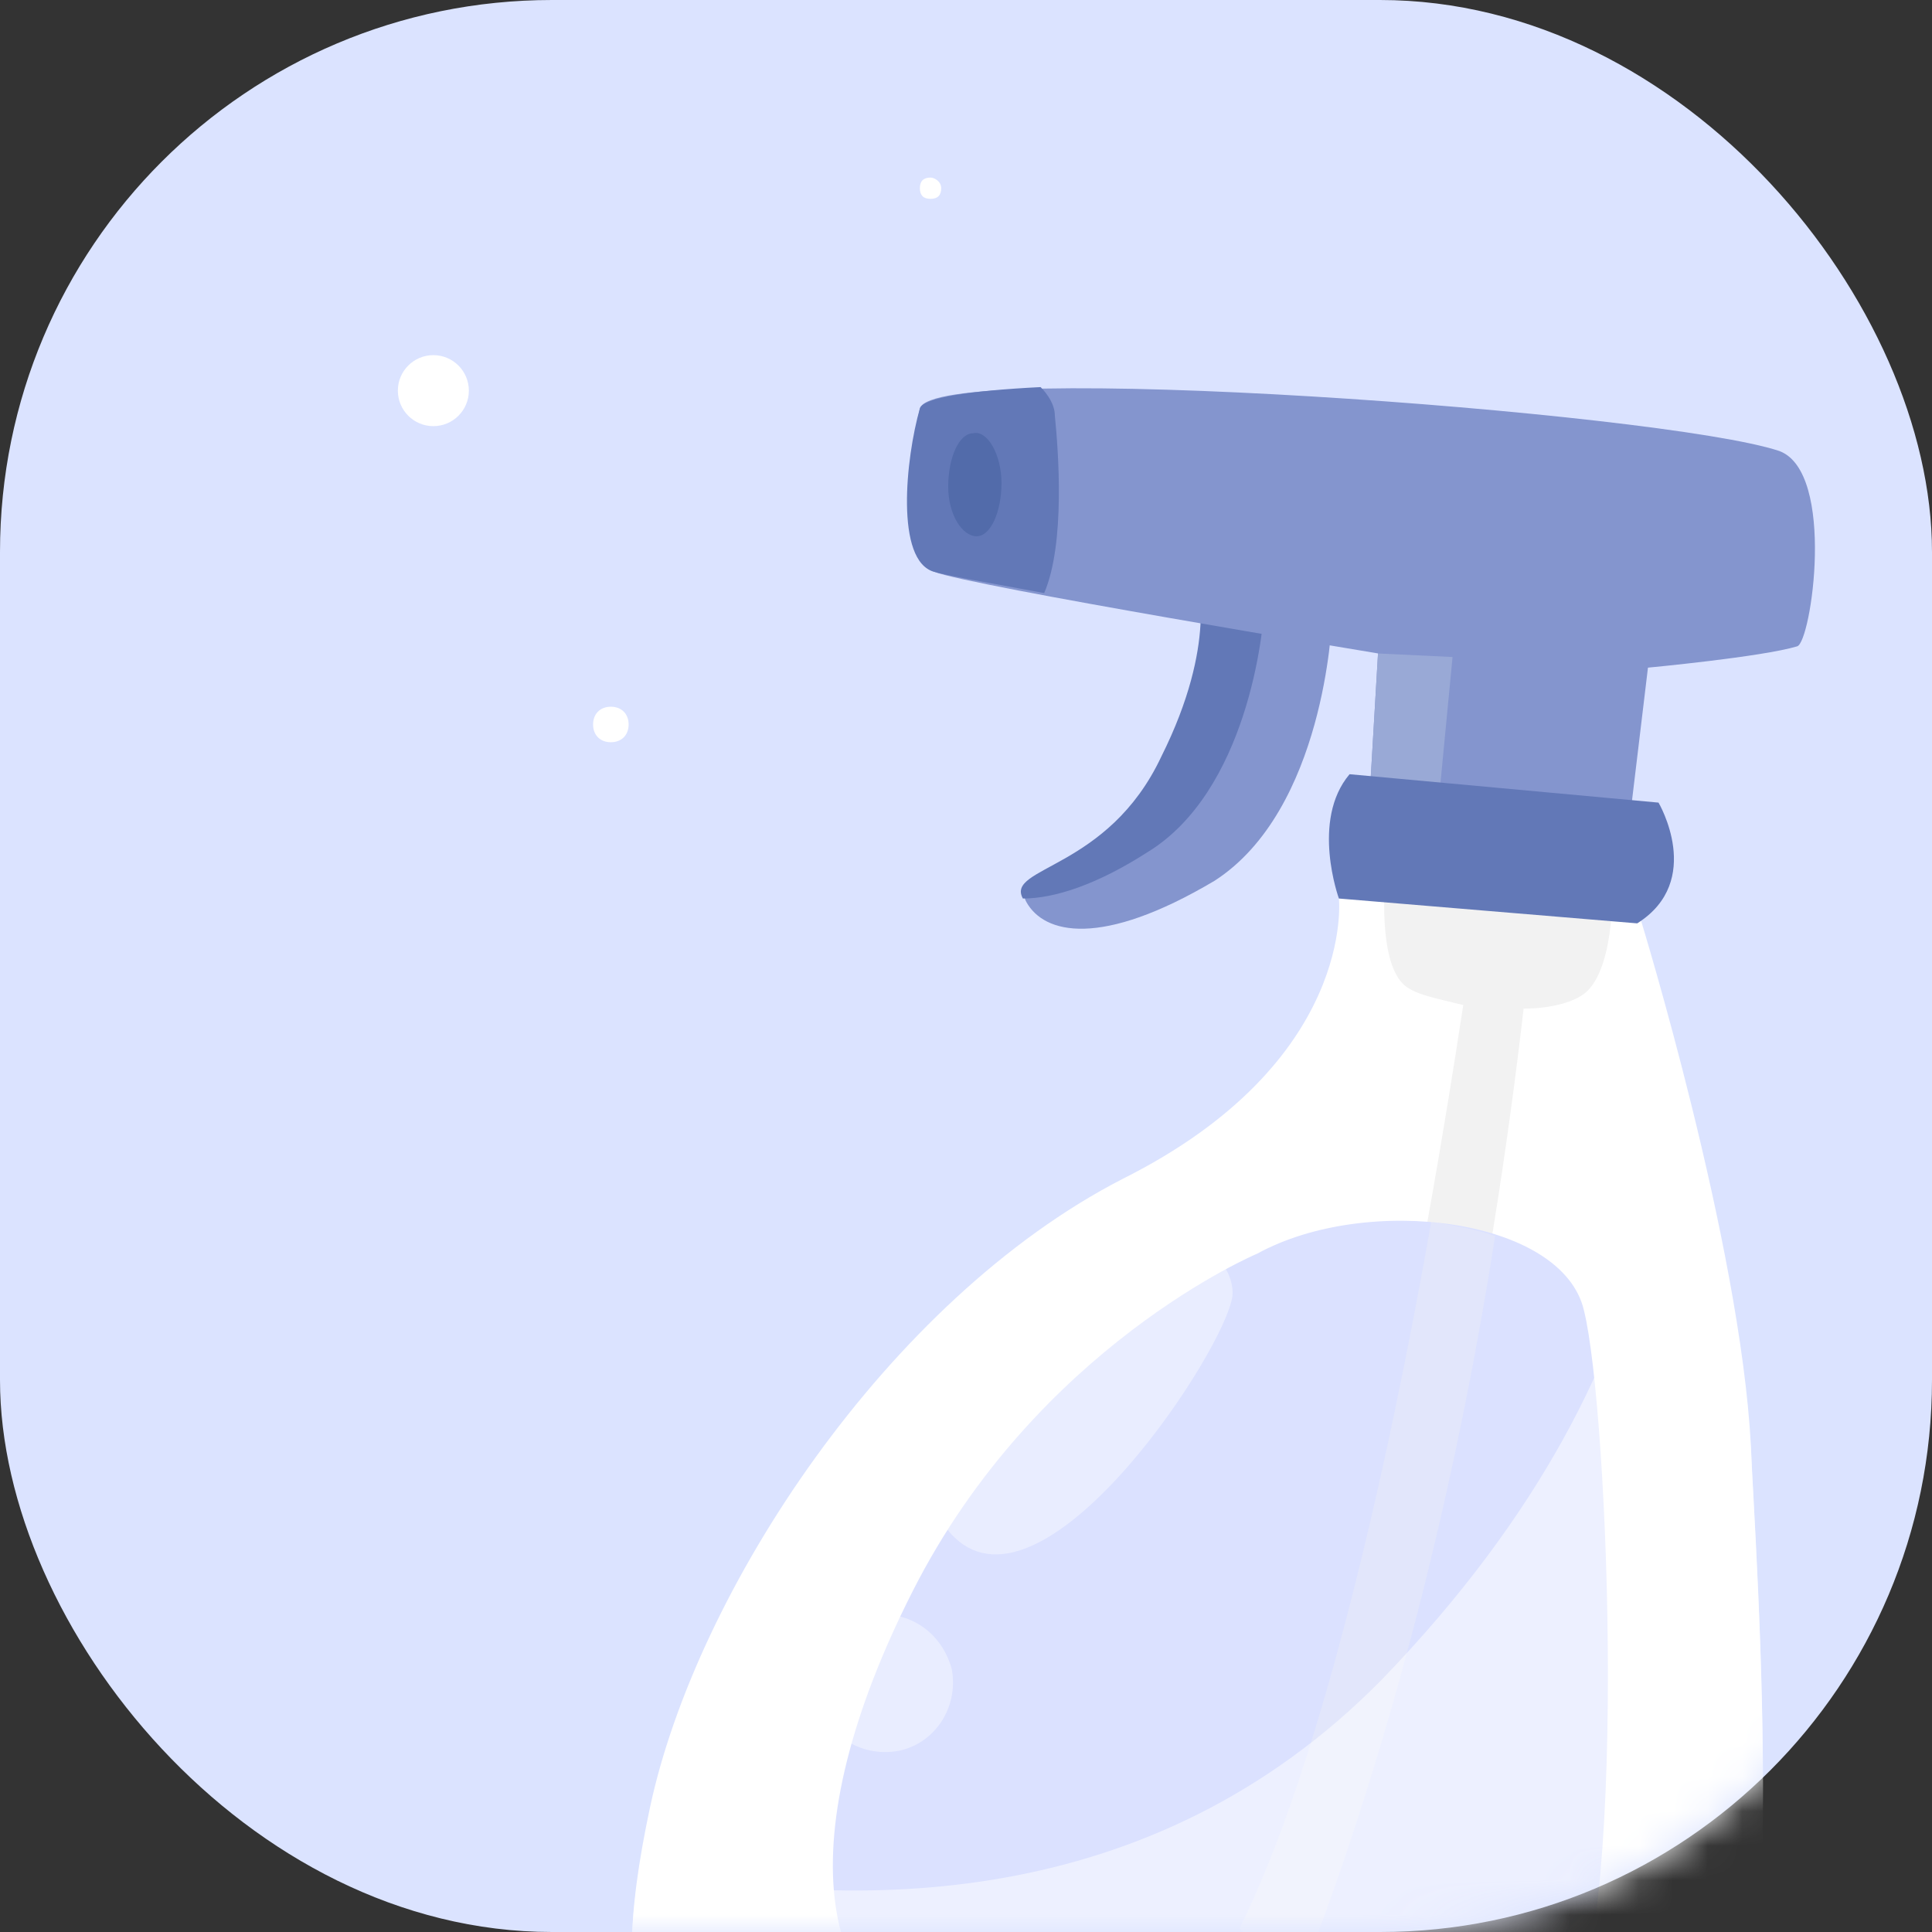 <svg width="56" height="56" viewBox="0 0 56 56" fill="none" xmlns="http://www.w3.org/2000/svg">
<rect x="0" y="0" width="56" height="56" fill="#333333" stroke="none"/>
<rect width="56" height="56" rx="16" fill="#DBE3FF"/>
<mask id="mask0" mask-type="alpha" maskUnits="userSpaceOnUse" x="0" y="0" width="56" height="56">
<rect width="56" height="56" rx="16" fill="white"/>
</mask>
<g mask="url(#mask0)">
<circle cx="12.561" cy="11.323" r="1.029" fill="white"/>
<path d="M18.221 21C18.221 21.308 18.015 21.514 17.706 21.514C17.397 21.514 17.191 21.308 17.191 21C17.191 20.691 17.397 20.485 17.706 20.485C18.015 20.485 18.221 20.691 18.221 21Z" fill="white"/>
<path d="M27.281 5.456C27.281 5.662 27.178 5.764 26.972 5.764C26.766 5.764 26.663 5.662 26.663 5.456C26.663 5.25 26.766 5.147 26.972 5.147C27.075 5.147 27.281 5.25 27.281 5.456Z" fill="white"/>
<path d="M38.603 18.014C38.603 18.014 38.397 23.47 35.206 25.529C31.912 27.485 30.265 27.073 29.75 26.146C29.236 25.22 32.221 25.323 33.765 22.029C35.309 18.735 34.794 16.882 34.794 16.882L38.603 18.014Z" fill="#8495CE"/>
<path d="M33.252 24.706C36.134 22.956 36.649 18.323 36.649 17.397L34.693 16.779C34.693 16.779 35.31 18.632 33.663 21.926C32.119 25.22 29.134 25.117 29.649 26.044C30.575 26.044 31.811 25.632 33.252 24.706Z" fill="#6278B7"/>
<path d="M39.635 24.19L39.943 18.94C39.943 18.94 28.105 16.985 27.076 16.573C26.046 16.264 26.355 13.176 26.664 11.838C27.076 10.396 48.179 11.94 51.576 13.073C53.223 13.69 52.502 18.632 52.09 18.735C51.061 19.043 47.767 19.352 47.767 19.352L47.149 24.499C47.149 24.499 41.282 24.602 39.635 24.19Z" fill="#8495CE"/>
<path d="M39.633 24.191C40.045 24.294 40.765 24.397 41.589 24.397L42.103 19.044L39.942 18.941L39.633 24.191Z" fill="#99A9D6"/>
<path d="M38.809 26.044C38.809 26.044 39.324 30.779 32.53 34.176C25.736 37.676 20.177 46.117 18.839 52.397C17.5 58.676 18.53 61.456 24.089 62.794C29.647 64.132 46.324 65.573 49.206 63.102C52.089 60.632 50.853 44.676 50.75 41.897C50.441 36.029 47.559 26.661 47.559 26.661L43.544 24.397L38.809 26.044Z" fill="white"/>
<path d="M44.574 25.632C44.574 25.529 44.574 25.426 44.574 25.22L43.03 25.117C43.03 25.117 43.03 25.323 42.927 25.529H40.148C40.148 25.529 39.942 27.794 40.663 28.514C40.971 28.823 41.589 28.926 42.413 29.132C41.383 35.926 39.015 49.514 35.824 55.794C35.824 55.794 37.471 57.544 37.883 56.514C41.383 47.456 43.236 37.264 44.163 29.235C44.986 29.235 45.707 29.029 46.015 28.72C46.839 27.897 46.736 25.529 46.736 25.529L44.574 25.632Z" fill="#F2F2F2"/>
<path d="M38.809 26.044C38.809 26.044 37.985 23.779 39.118 22.441L48.073 23.264C48.073 23.264 49.412 25.529 47.456 26.764L38.809 26.044Z" fill="#6278B7"/>
<path d="M36.441 36.338C36.441 36.338 30.059 39.015 26.456 46.118C22.853 53.221 23.573 58.265 27.794 59.5C32.015 60.735 43.338 62.074 45.294 59.191C47.25 56.206 46.632 40.868 45.912 37.985C45.294 35.309 39.632 34.588 36.441 36.338Z" fill="#DBE1FF"/>
<path opacity="0.3" d="M41.485 35.412C40.249 42.412 38.293 51.162 35.926 55.897C35.926 55.897 37.573 57.647 37.985 56.617C40.558 49.823 42.308 42.412 43.337 35.823C42.72 35.617 42.102 35.515 41.485 35.412Z" fill="#F2F2F2"/>
<path d="M26.663 11.838C26.251 13.279 25.942 16.264 27.075 16.573C27.384 16.676 28.619 16.882 30.266 17.191C30.884 15.75 30.678 13.073 30.575 12.044C30.575 11.735 30.369 11.426 30.163 11.22C28.104 11.323 26.766 11.529 26.663 11.838Z" fill="#6278B7"/>
<path d="M29.029 14C29.029 14.823 28.72 15.544 28.308 15.544C27.896 15.544 27.484 14.926 27.484 14.103C27.484 13.279 27.793 12.559 28.205 12.559C28.617 12.456 29.029 13.176 29.029 14Z" fill="#526BAA"/>
<path opacity="0.5" d="M40.045 48.691C33.354 55.485 24.707 55.382 18.53 54.147C17.707 59.294 19.045 61.661 24.089 62.897C29.648 64.235 46.324 65.676 49.207 63.206C52.089 60.735 50.854 44.779 50.751 42C50.442 37.264 48.589 30.264 47.868 27.794C48.486 30.47 49.413 39.014 40.045 48.691Z" fill="white"/>
<path opacity="0.4" d="M32.324 36.852C32.324 36.852 24.809 42.205 27.795 44.676C30.471 46.838 35.515 39.117 35.721 37.573C35.824 36.647 34.589 35.102 32.324 36.852Z" fill="white"/>
<path opacity="0.4" d="M27.588 48.382C27.794 49.514 27.073 50.544 26.044 50.749C24.911 50.955 23.882 50.235 23.676 49.205C23.47 48.073 24.191 47.044 25.22 46.838C26.249 46.632 27.279 47.249 27.588 48.382Z" fill="white"/>
</g>
</svg>
